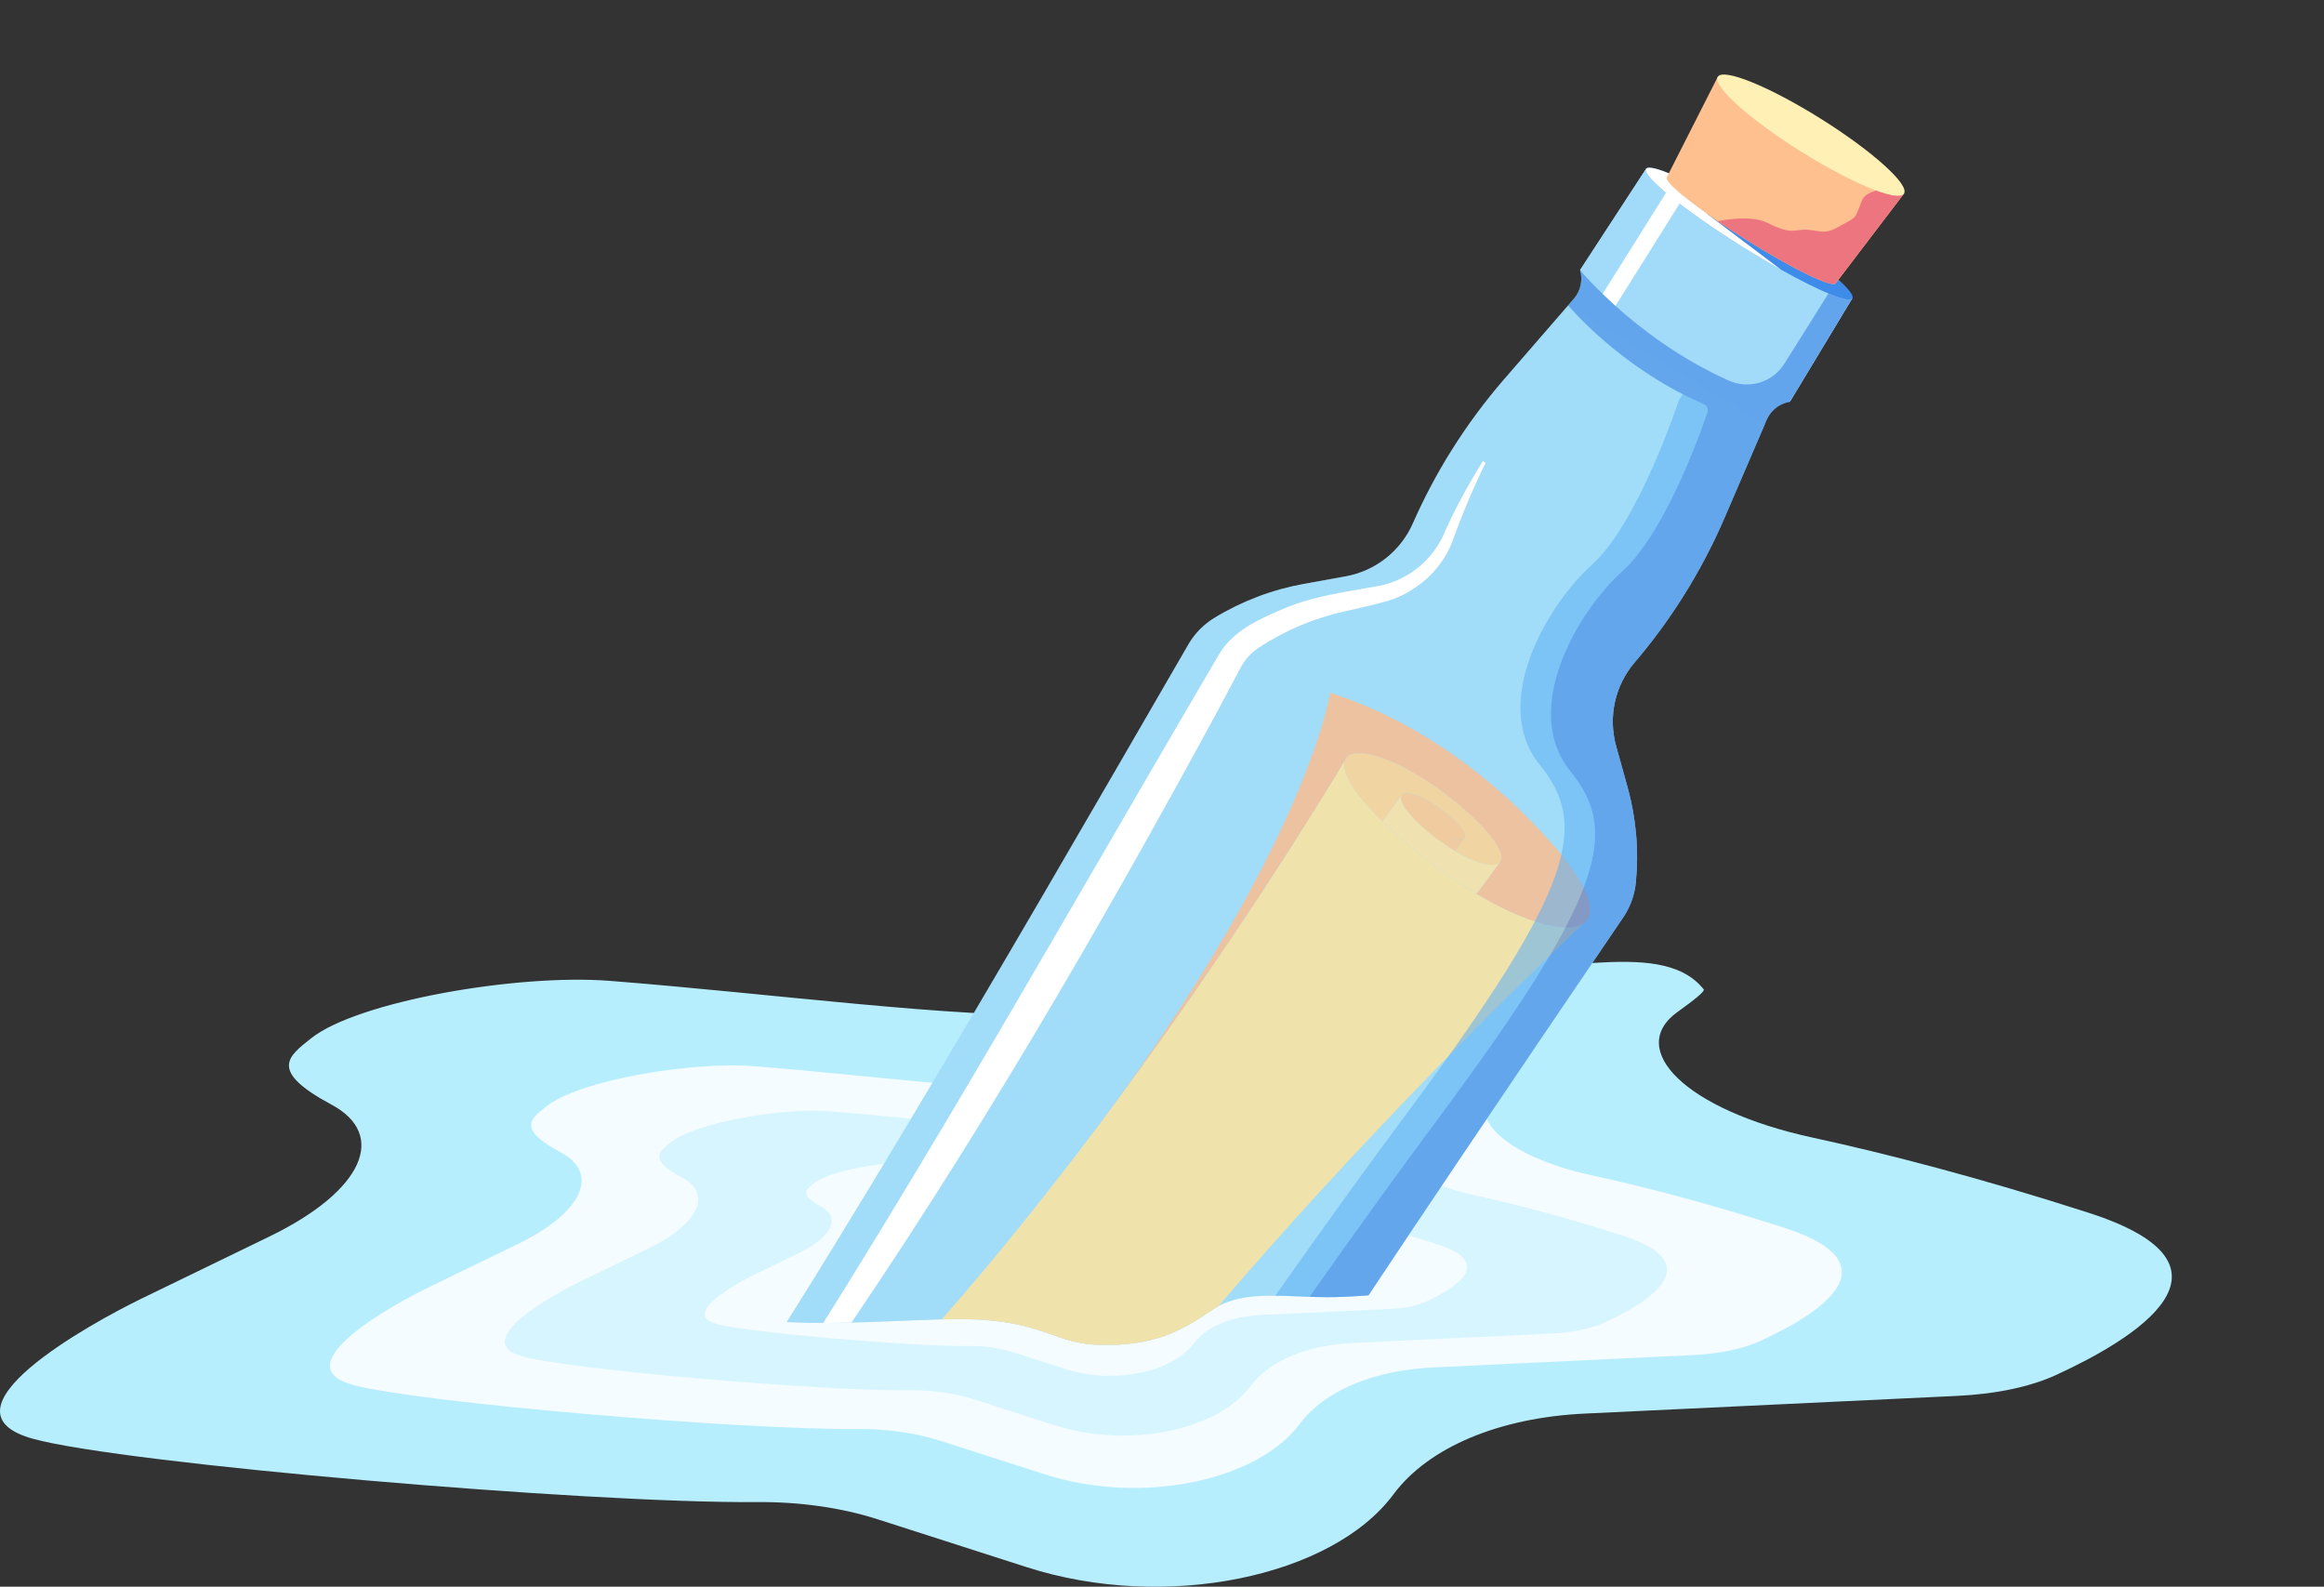<?xml version="1.0" encoding="UTF-8"?>
<svg id="Calque_2" data-name="Calque 2" xmlns="http://www.w3.org/2000/svg" xmlns:xlink="http://www.w3.org/1999/xlink" viewBox="0 0 891.33 608.48">
  <rect x="0" y="0" width="891.33" height="608.48" fill="#333333" stroke="none"/>
  <defs>
    <style>
      .cls-1 {
        fill: #fff0b6;
      }

      .cls-2 {
        fill: #ffe29d;
      }

      .cls-3 {
        fill: #fff;
      }

      .cls-4 {
        fill: none;
      }

      .cls-5 {
        fill: #60b0f4;
      }

      .cls-5, .cls-6 {
        opacity: .56;
      }

      .cls-7, .cls-8, .cls-9 {
        fill: #a1dbf9;
      }

      .cls-10 {
        fill: #d7f5ff;
      }

      .cls-11 {
        fill: #fcbc90;
      }

      .cls-12 {
        fill: #f5fcff;
      }

      .cls-8 {
        opacity: .22;
      }

      .cls-13 {
        fill: #ed7580;
      }

      .cls-14 {
        fill: #fec08f;
      }

      .cls-15 {
        fill: #ffc78e;
      }

      .cls-16 {
        fill: #ffc68f;
      }

      .cls-6 {
        fill: #337ce3;
      }

      .cls-17 {
        fill: #3e8be9;
      }

      .cls-9 {
        opacity: .16;
      }

      .cls-18 {
        fill: #ffe2a2;
      }

      .cls-19 {
        fill: #ffd291;
      }

      .cls-20 {
        clip-path: url(#clippath);
      }

      .cls-21 {
        fill: #b7eefe;
      }
    </style>
    <clipPath id="clippath">
      <path class="cls-4" d="M220.65,500.29s27.92-9.85,55.07,2.01c21.65,9.46,76.22,2.44,99.45,3.73,25.93,1.43,29.94,9.46,47.05,9.74,20.34.34,30.66-5.13,42.77-13.47,12.11-8.33,28.9-4.49,47.05-4.87,27.53-.57,75.36-8.88,75.36-8.88,0,0,301.31-353.79,302.91-361,1.6-7.22,4.01-90.6-16.04-101.78-20.05-11.18-108.44-31.81-173.31-24.07-64.88,7.74-153.48,10.32-212.24,42.98-58.75,32.67-91.63,30.84-137.34,73.88-45.71,43.04-130.72,381.74-130.72,381.74Z"/>
    </clipPath>
  </defs>
  <g id="Calque_3" data-name="Calque 3">
    <g>
      <path class="cls-21" d="M534.44,573.06h0c13.52-18.18,40.75-29.42,73.32-30.96l142.9-6.79c15.06-.72,28.11-3.51,38.03-8.07,29.13-13.41,76.43-41.58,12.22-62.2-41.9-13.46-77.08-22.56-105.89-28.82-48.75-10.59-71.4-33.92-51.66-48.13,6.35-4.57,10.63-7.95,10.07-8.67-17.34-21.93-64.86-.97-91.7-12.53-37.29-16.06-45.99-3.11-61.02,4.59-22.92,11.73-60.18,16.39-93.3,17.63-39.98,1.49-112.24-8.17-173.55-12.96-35.51-2.78-96.76,7.89-114.54,22.03-8.76,6.96-16.51,12.39,7.83,25.44,21.34,11.44,12.6,32.92-23.92,50.62-21.36,10.35-41.96,20.35-49.32,23.94-19.21,9.38-80.19,42.98-41.08,53.63,34.99,9.52,212.35,24.75,277.24,24.22,16.64-.14,32.58,2.11,46.76,6.67l57.01,18.31c53.18,17.08,117.03,3.77,140.59-27.93Z"/>
      <path class="cls-12" d="M498.59,545.95h0c9.41-12.66,28.37-20.48,51.04-21.55l99.47-4.72c10.48-.5,19.57-2.44,26.47-5.62,20.28-9.33,53.21-28.94,8.51-43.3-29.17-9.37-53.66-15.71-73.71-20.06-33.93-7.37-49.7-23.61-35.96-33.5,4.42-3.18,7.4-5.53,7.01-6.03-12.07-15.26-45.15-.67-63.83-8.72-25.96-11.18-32.01-2.16-42.48,3.19-15.95,8.16-41.89,11.41-64.94,12.27-27.83,1.04-78.13-5.68-120.81-9.02-24.72-1.93-67.35,5.5-79.73,15.33-6.09,4.84-11.5,8.63,5.45,17.71,14.86,7.96,8.77,22.91-16.65,35.23-14.87,7.21-29.21,14.16-34.33,16.66-13.37,6.53-55.82,29.92-28.6,37.33,24.35,6.63,147.81,17.23,192.98,16.86,11.58-.09,22.68,1.47,32.55,4.64l39.69,12.75c37.02,11.89,81.47,2.62,97.87-19.44Z"/>
      <path class="cls-10" d="M479.6,531.59h0c7.23-9.73,21.81-15.74,39.24-16.57l76.47-3.63c8.06-.38,15.04-1.88,20.35-4.32,15.59-7.18,40.9-22.25,6.54-33.29-22.42-7.2-41.25-12.07-56.67-15.42-26.09-5.67-38.21-18.15-27.64-25.76,3.4-2.45,5.69-4.25,5.39-4.64-9.28-11.73-34.71-.52-49.08-6.71-19.96-8.6-24.61-1.66-32.66,2.45-12.27,6.28-32.21,8.77-49.93,9.43-21.39.8-60.07-4.37-92.88-6.94-19-1.49-51.78,4.22-61.3,11.79-4.69,3.72-8.84,6.63,4.19,13.62,11.42,6.12,6.74,17.62-12.8,27.09-11.43,5.54-22.46,10.89-26.39,12.81-10.28,5.02-42.91,23-21.98,28.7,18.72,5.1,113.64,13.24,148.36,12.96,8.9-.07,17.44,1.13,25.02,3.57l30.51,9.8c28.46,9.14,62.63,2.02,75.24-14.94Z"/>
      <path class="cls-12" d="M457.88,515.16h0c4.74-6.38,14.31-10.33,25.74-10.87l50.16-2.38c5.29-.25,9.87-1.23,13.35-2.83,10.22-4.71,26.83-14.59,4.29-21.83-14.71-4.72-27.06-7.92-37.17-10.12-17.11-3.72-25.06-11.91-18.13-16.89,2.23-1.6,3.73-2.79,3.53-3.04-6.09-7.7-22.76-.34-32.19-4.4-13.09-5.64-16.14-1.09-21.42,1.61-8.05,4.12-21.12,5.75-32.75,6.19-14.03.52-39.4-2.87-60.92-4.55-12.46-.98-33.96,2.77-40.2,7.73-3.07,2.44-5.8,4.35,2.75,8.93,7.49,4.02,4.42,11.55-8.4,17.77-7.5,3.63-14.73,7.14-17.31,8.4-6.74,3.29-28.15,15.09-14.42,18.82,12.28,3.34,74.54,8.69,97.31,8.5,5.84-.05,11.44.74,16.41,2.34l20.01,6.43c18.67,6,41.08,1.32,49.35-9.8Z"/>
      <g class="cls-20">
        <g>
          <path class="cls-7" d="M606.01,103.6s-.01-.02-.01-.02h0s25.31-38.82,25.31-38.82l79.11,49.63-23.94,39.67c-48.15-11.68-79.81-49.68-80.46-50.46Z"/>
          <path class="cls-7" d="M686.47,154.06h0c-1.17.21-2.27.57-3.31,1.08-.04.02-.09.05-.13.06-2.4,1.23-4.35,3.29-5.46,5.83l-.65,1.5c-7.56-1.59-14.68-3.9-21.29-6.64-33.51-13.84-54.18-38.8-54.18-38.8l2.15-2.48c2.62-3.03,3.54-7.17,2.42-11.03,0-.01-.01-.02-.01-.02h0s25.31-38.82,25.31-38.82l79.11,49.63-23.94,39.67Z"/>
          <path class="cls-6" d="M335.22,686.95c-39.95-5.41-91.15-42.62-94.42-87.65l2.2-3.51c2.74-3.83,5.53-7.79,8.36-11.86.75,3.29,1.11,7.21,1.01,11.84-.96,43.28,43.44,80.49,82.85,91.17Z"/>
          <path class="cls-17" d="M710.44,114.41s-.06.08-.1.11c-.84.87-4.11.08-9.06-1.97-4.73-1.97-11-5.09-18.1-9.08-4.79-2.68-9.97-5.75-15.31-9.1-21.85-13.71-38.22-26.96-36.56-29.61,1.42-2.27,15.6,3.99,33.37,14.44,2.98,1.76,6.06,3.62,9.2,5.59,21.85,13.71,38.22,26.96,36.56,29.61Z"/>
          <path class="cls-8" d="M401.22,695.06l-20.22,32.23c-4.11,6.55-12.74,8.52-19.29,4.42l-134.51-84.39c-6.55-4.11-8.52-12.74-4.42-19.29l20.22-32.23c2.74-3.83,5.53-7.79,8.36-11.86,56.66-81.49,130.57-209.1,204.68-337.26,2.42-3.99,5.78-7.33,9.76-9.76,5.25-3.2,10.78-5.89,16.51-8.07,5.72-2.18,11.65-3.82,17.7-4.92l16.1-2.91c11.43-2.07,21.09-9.68,25.78-20.32,4.29-9.75,9.28-19.16,14.93-28.16,5.96-9.49,12.64-18.53,20-27.03l24.63-28.41,57.62,34.68,2.74,1.65,5.21,3.14,9.9,5.97-15.51,36.05c-4.45,10.33-9.68,20.27-15.63,29.77-5.65,9-11.94,17.59-18.86,25.69-7.54,8.85-10.19,20.85-7.08,32.05l4.38,15.77c1.65,5.93,2.74,11.98,3.27,18.07.54,6.1.51,12.25-.08,18.37-.45,4.64-2,9.11-4.54,13.03-87.29,128.6-174.14,256.74-221.64,343.72Z"/>
          <path class="cls-7" d="M401.22,695.06l-20.22,32.23c-4.11,6.55-12.74,8.52-19.29,4.42l-134.51-84.39c-6.55-4.11-8.52-12.74-4.42-19.29l20.22-32.23c2.74-3.83,5.53-7.79,8.36-11.86,56.66-81.49,130.57-209.1,204.68-337.26,2.42-3.99,5.78-7.33,9.76-9.76,5.25-3.2,10.78-5.89,16.51-8.07,5.72-2.18,11.65-3.82,17.7-4.92l16.1-2.91c11.43-2.07,21.09-9.68,25.78-20.32,4.29-9.75,9.28-19.16,14.93-28.16,5.96-9.49,12.64-18.53,20-27.03l24.63-28.41,57.62,34.68,2.74,1.65,5.21,3.14,9.9,5.97-15.51,36.05c-4.45,10.33-9.68,20.27-15.63,29.77-5.65,9-11.94,17.59-18.86,25.69-7.54,8.85-10.19,20.85-7.08,32.05l4.38,15.77c1.65,5.93,2.74,11.98,3.27,18.07.54,6.1.51,12.25-.08,18.37-.45,4.64-2,9.11-4.54,13.03-87.29,128.6-174.14,256.74-221.64,343.72Z"/>
          <path class="cls-11" d="M607.14,354.32c-3.25,2.1-9.41,1.97-18.37-.87-6.7-2.13-14.49-5.87-22.49-10.63l9.15-12.36c1.33-1.88-.25-5.88-4.91-11.28-10.33-11.95-28.92-24.88-41.5-28.87-6.35-2.02-10.51-1.9-12.36-.07h-.01c-.41.42-.71.92-.88,1.5-6.09,10.21-42.93,71.16-93.89,139.1,79.99-108.15,88.24-165.17,88.24-165.17,30.72,9.75,61.39,30.43,86.62,59.61,12.83,14.85,16.07,25.35,10.4,29.04Z"/>
          <path class="cls-15" d="M561.72,321.39l-.02.02c-.49.49-1.58.52-3.25,0l-2.64,3.58c-5.62-3.63-11.26-8.29-15.11-12.74-2.87-3.32-3.91-5.81-3.22-7.07l.25-.34c.75-.75,2.45-.81,5.06.03,5.16,1.63,12.76,6.93,17,11.82,2,2.32,2.61,3.99,1.93,4.71Z"/>
          <path class="cls-16" d="M561.7,321.41l-3.66,4.94c-.74-.44-1.49-.89-2.23-1.38l2.64-3.58c1.67.53,2.76.5,3.25,0Z"/>
          <path class="cls-2" d="M343.9,688.41c-38.66,11.38-102.44-30.22-102.21-75.61,63.09-37.92,128.8-113.48,180.16-181.93l.03-.04c50.97-67.94,87.8-128.88,93.89-139.1-1.02,3.25,1.63,9.04,8.16,16.59,1.91,2.22,4.02,4.46,6.26,6.69,10.21,10.18,23.42,20.25,36.1,27.79,8,4.76,15.79,8.5,22.49,10.63,8.95,2.84,15.12,2.97,18.37.87-19.17,17.98-218.01,206.51-263.24,334.1Z"/>
          <path class="cls-19" d="M575.43,330.45l-.03.04c-1.05,1.42-3.79,1.59-8.14.22-2.75-.87-5.94-2.4-9.21-4.36l3.67-4.96c.68-.72.07-2.4-1.93-4.71-4.23-4.9-11.84-10.19-17-11.82-2.61-.84-4.31-.78-5.06-.03-.1.1-.19.21-.25.34l-7.29,9.86c-2.24-2.23-4.35-4.47-6.26-6.69-6.52-7.55-9.17-13.34-8.16-16.59.17-.58.47-1.08.88-1.49h.01c1.85-1.85,6.02-1.96,12.36.05,12.59,3.99,31.17,16.92,41.5,28.87,4.66,5.4,6.23,9.39,4.91,11.28Z"/>
          <path class="cls-18" d="M575.4,330.49l-9.11,12.32c-12.68-7.54-25.88-17.62-36.1-27.79l7.29-9.86c-.68,1.26.35,3.74,3.22,7.07,3.85,4.46,9.49,9.11,15.11,12.74.74.48,1.49.94,2.23,1.38,3.27,1.96,6.47,3.49,9.21,4.36,4.35,1.38,7.09,1.2,8.14-.22Z"/>
          <path class="cls-9" d="M401.22,695.06l-20.22,32.23c-4.11,6.55-12.74,8.52-19.29,4.42l-134.51-84.39c-6.55-4.11-8.52-12.74-4.42-19.29l20.22-32.23c2.74-3.83,5.53-7.79,8.36-11.86,56.66-81.49,130.57-209.1,204.68-337.26,2.42-3.99,5.78-7.33,9.76-9.76,5.25-3.2,10.78-5.89,16.51-8.07,5.72-2.18,11.65-3.82,17.7-4.92l16.1-2.91c11.43-2.07,21.09-9.68,25.78-20.32,4.29-9.75,9.28-19.16,14.93-28.16,5.96-9.49,12.64-18.53,20-27.03l24.63-28.41,57.62,34.68,2.74,1.65,5.21,3.14,9.9,5.97-15.51,36.05c-4.45,10.33-9.68,20.27-15.63,29.77-5.65,9-11.94,17.59-18.86,25.69-7.54,8.85-10.19,20.85-7.08,32.05l4.38,15.77c1.65,5.93,2.74,11.98,3.27,18.07.54,6.1.51,12.25-.08,18.37-.45,4.64-2,9.11-4.54,13.03-87.29,128.6-174.14,256.74-221.64,343.72Z"/>
          <path class="cls-3" d="M254.96,600.07c77.42-112.16,143.5-231.62,212.51-349.01,5.56-9.58,16.37-14.07,26.14-18.17,10.57-4.29,21.96-5.8,33.09-7.83,12.81-1.75,23.14-10.08,27.87-22.08,4.12-8.99,8.88-17.78,14.17-26.13,0,0,1.05.66,1.05.66-5.06,10.13-9.31,20.61-13.18,31.22-4.25,10.24-13.58,18.38-24.24,21.68-5.46,1.58-11.33,2.79-16.87,4.12-11.57,2.5-22.64,7.29-32.52,13.72-2.99,1.92-5.5,4.62-7.14,7.76-.3.54-8.38,15.8-8.92,16.79-45.68,84.22-94.44,168.02-148.91,246.9-16.11,23.13-33.1,46.27-51,68.1-3.63,4.37-7.32,8.69-11.05,12.97,0,0-1-.72-1-.72h0Z"/>
          <path class="cls-5" d="M551.88,428.55c-64.36,86.7-138.26,196.44-161.57,243.67-8.84,17.9-31.03,21.27-55.08,14.73,19.31,2.62,35.99-2.19,43.37-17.13,23.31-47.22,97.22-156.97,161.57-243.67,64.36-86.7,69.05-109.84,50.31-132.95-18.73-23.12,2.18-60.49,20.09-76.6,17.9-16.12,33.34-63.08,33.34-63.08l1.48-2.36c2.6,1.35,5.31,2.64,8.12,3.85,1.19.52,1.8,1.85,1.38,3.08v.03s-14.69,44.75-32.6,60.88c-17.91,16.11-38.82,53.48-20.09,76.6,18.74,23.11,14.04,46.26-50.31,132.95Z"/>
          <path class="cls-3" d="M683.17,103.48c-4.79-2.68-9.97-5.75-15.31-9.1-21.85-13.71-38.22-26.96-36.56-29.61,1.42-2.27,15.6,3.99,33.37,14.44l-10.06,2.72,28.56,21.55Z"/>
          <path class="cls-14" d="M730.25,74.24l-26.11,34.28-.2.27c-2.04,1.31-17.12-6.09-34.46-16.97-3.09-1.94-6.06-3.87-8.83-5.73-.09-.06-.17-.11-.24-.16-.33-.22-.62-.42-.87-.59-.32-.21-.54-.36-.65-.44l-.1-.06c-12.04-8.21-20.15-15.06-19.57-16.76.01-.04.03-.06.05-.09l19.56-38.53,71.41,44.8Z"/>
          <path class="cls-1" d="M730.25,74.24l-.14.19c-1.16,1.27-5.02.68-10.56-1.37-7.41-2.73-17.85-8.06-28.91-15-19.72-12.37-33.95-25.18-31.8-28.62,2.16-3.44,19.89,3.8,39.61,16.17,19.73,12.38,33.96,25.19,31.8,28.63Z"/>
          <path class="cls-3" d="M645.15,76.55l-25.57,40.76c-1.82-1.62-3.46-3.17-4.93-4.6l24.89-39.68,5.61,3.52Z"/>
          <path class="cls-6" d="M401.22,695.06l-20.22,32.23c-4.11,6.55-12.74,8.52-19.29,4.42l-134.51-84.39c-6.55-4.11-8.52-12.74-4.42-19.29l18.02-28.72c3.27,45.03,54.46,82.24,94.42,87.65,24.06,6.53,46.24,3.17,55.08-14.73,23.31-47.22,97.22-156.97,161.57-243.67,64.36-86.7,69.05-109.84,50.31-132.95-18.73-23.12,2.18-60.49,20.09-76.6,17.9-16.12,32.59-60.88,32.59-60.88v-.03c.43-1.23-.17-2.56-1.36-3.08-2.8-1.22-5.51-2.51-8.12-3.85-27.43-14.11-43.94-34.05-43.94-34.05l2.15-2.48c2.62-3.03,3.54-7.17,2.42-11.03.2.24,3.21,3.86,8.64,9.1,1.47,1.43,3.12,2.98,4.93,4.6,9.87,8.85,24.75,20.24,43.38,28.62,7.76,3.49,16.91.74,21.43-6.47l16.88-26.91c4.94,2.05,8.22,2.83,9.06,1.97l-23.86,39.54h0c-.59.1-1.15.25-1.7.43-.29.08-.55.18-.81.3-.2.07-.39.16-.58.26-.08.03-.15.06-.22.1-.04.02-.09.05-.13.06-2.4,1.23-4.35,3.29-5.46,5.83l-.65,1.5-15.51,36.05c-4.45,10.33-9.68,20.27-15.63,29.77-5.65,9-11.94,17.59-18.86,25.69-7.54,8.85-10.19,20.85-7.08,32.05l4.38,15.77c1.65,5.93,2.74,11.98,3.27,18.07.54,6.1.51,12.25-.08,18.37-.45,4.64-2,9.11-4.54,13.03-87.29,128.6-174.14,256.74-221.64,343.72Z"/>
          <path class="cls-13" d="M730.1,74.43l-25.97,34.09-.2.27c-2.04,1.31-17.12-6.09-34.46-16.97-3.09-1.94-6.06-3.87-8.83-5.73-.09-.06-.17-.11-.24-.16-.33-.22-.62-.42-.87-.59-.32-.21-.54-.36-.65-.44l-.1-.06s12.47-2.78,19.09.63c9.86,5.07,10.64,2.05,16.07,2.7,5.38.64,6.34,1.59,11.61-1.41,6.85-3.9,5.48-2.12,8.65-10.02.86-2.15,3.62-3.09,5.33-3.67,5.54,2.05,9.4,2.64,10.56,1.37Z"/>
        </g>
      </g>
    </g>
  </g>
</svg>